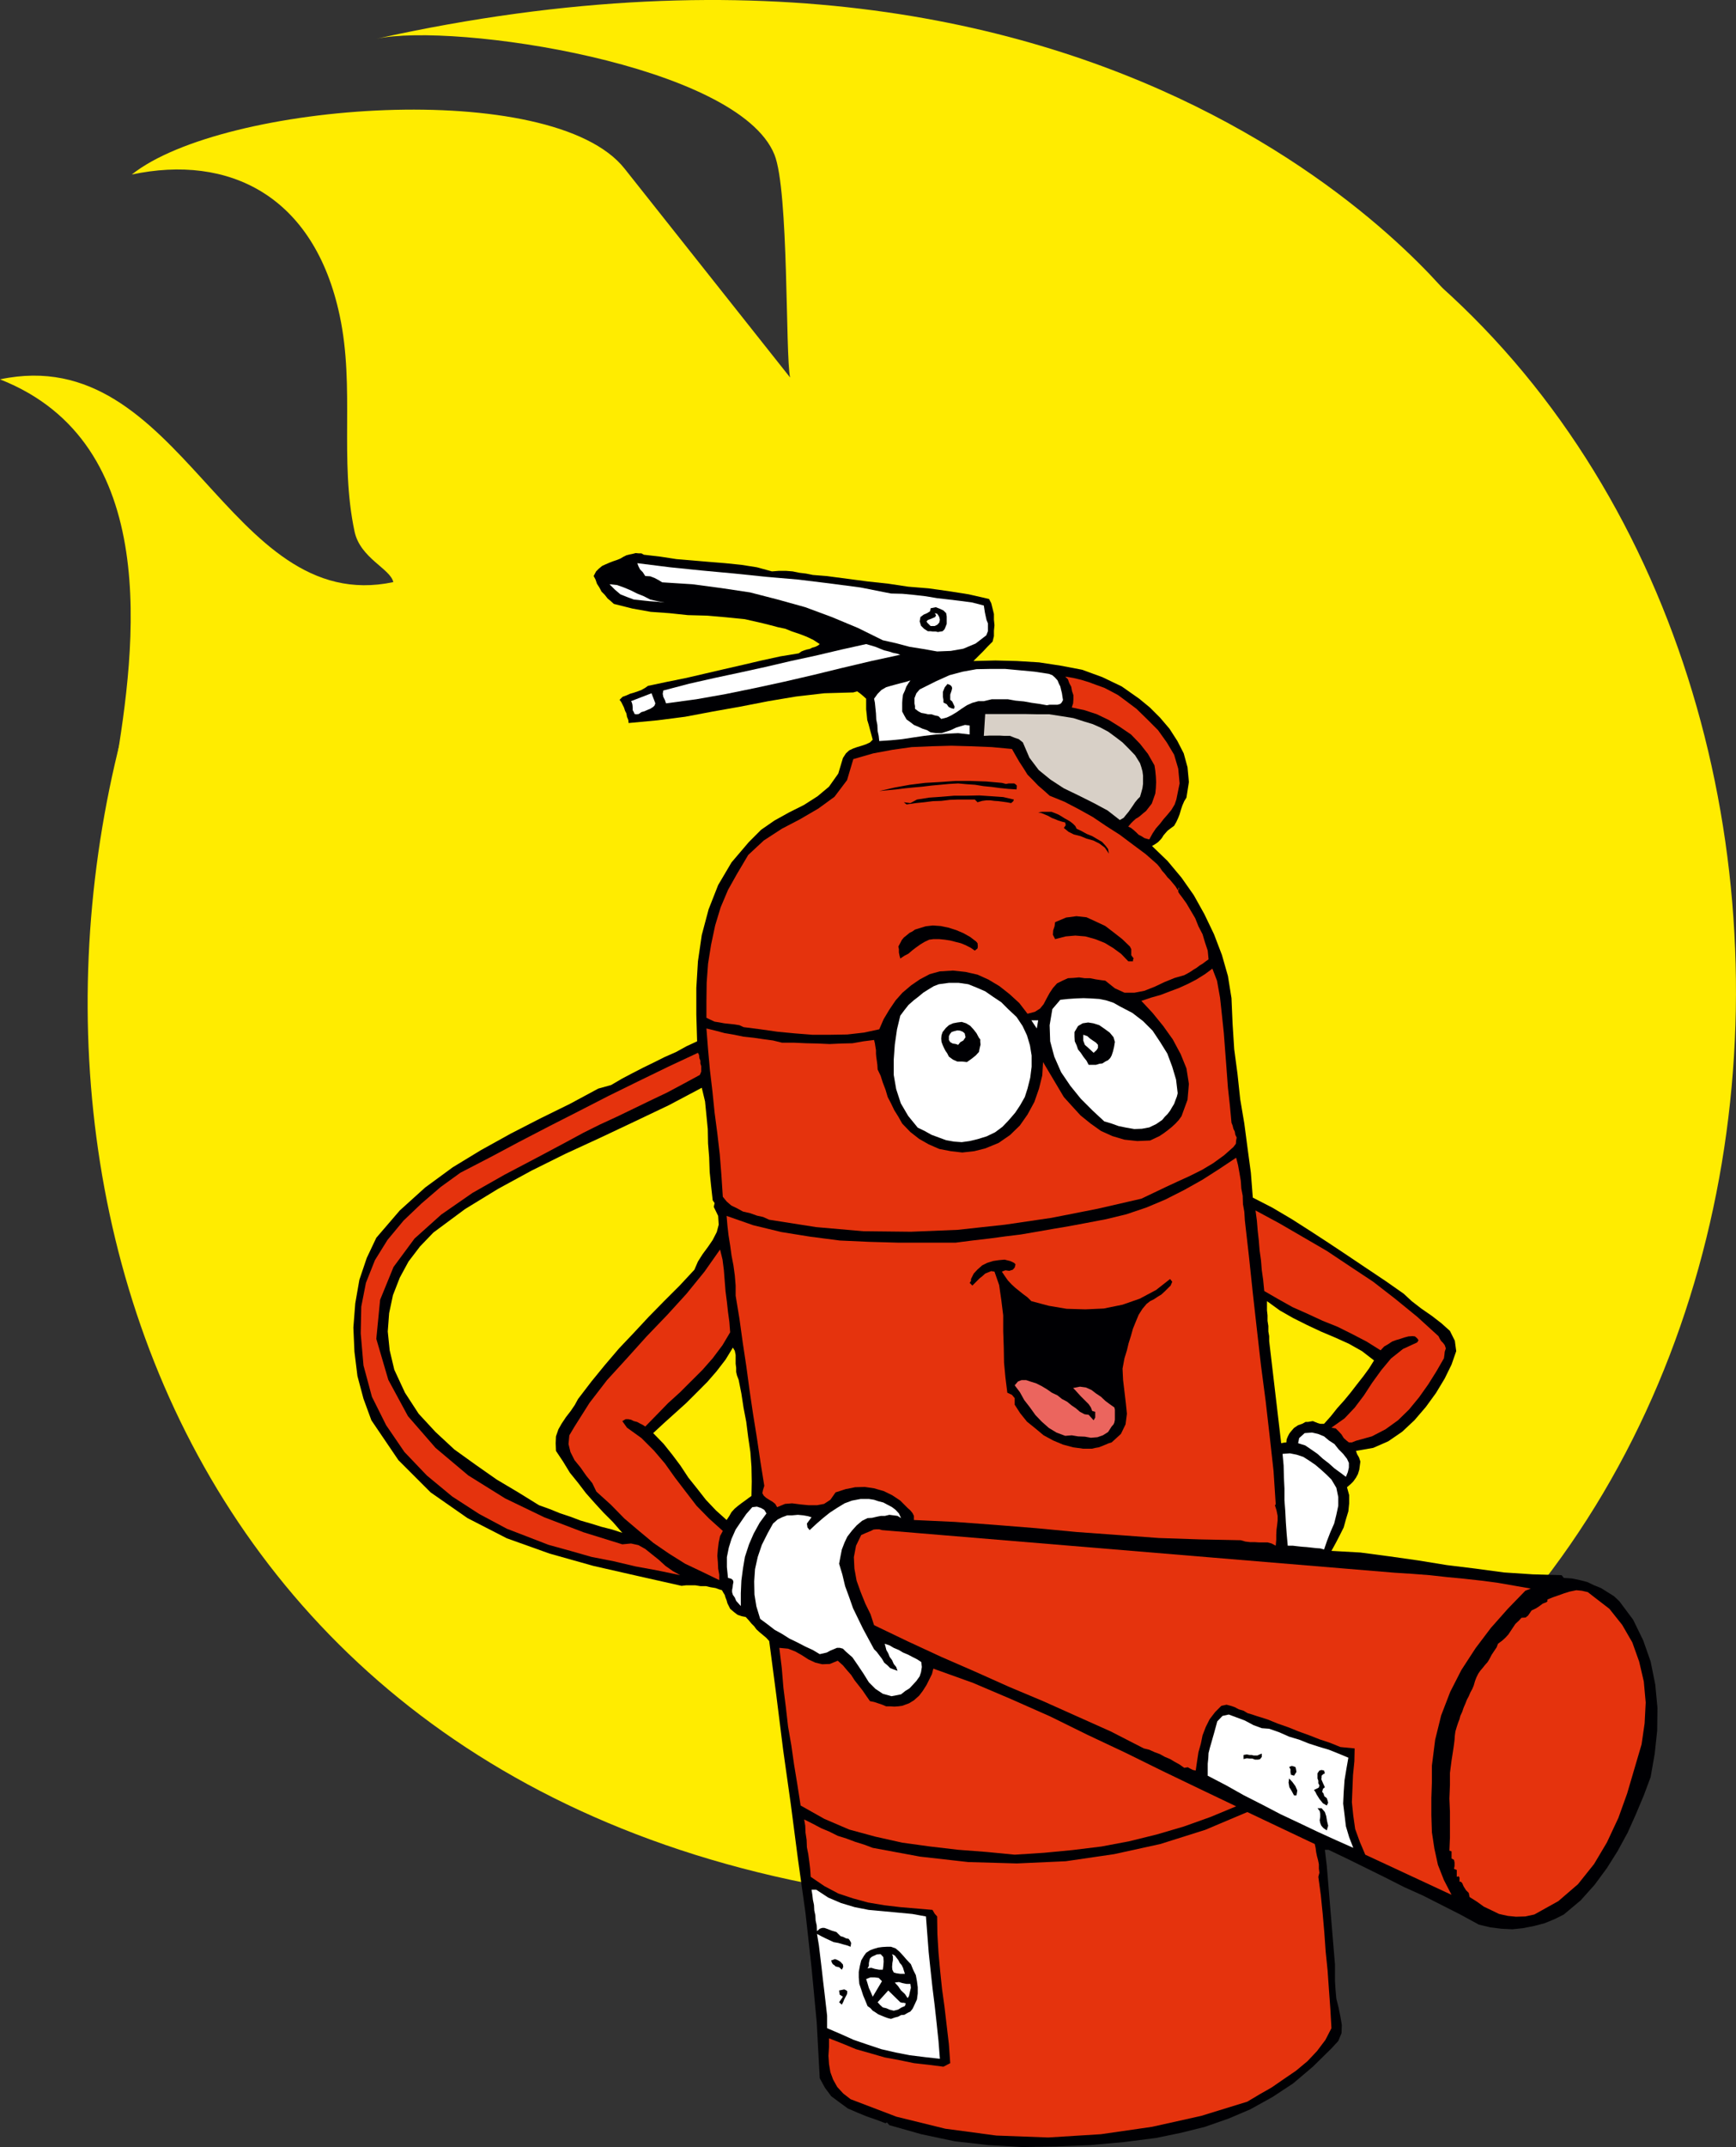 <?xml version="1.0" encoding="UTF-8"?><svg id="Layer_2" xmlns="http://www.w3.org/2000/svg" viewBox="0 0 566.93 700.74"><rect x="0" y="0" width="566.93" height="700.74" fill="#333333" stroke="none"/><defs><style>.cls-1{fill:#d8d0c7;}.cls-1,.cls-2,.cls-3,.cls-4,.cls-5,.cls-6{fill-rule:evenodd;stroke-width:0px;}.cls-2{fill:#eb655e;}.cls-3{fill:#ffec00;}.cls-4{fill:#fff;}.cls-5{fill:#000003;}.cls-6{fill:#e5330d;}</style></defs><g id="Layer_1-2"><path class="cls-3" d="m297.22,619.87C48.15,591.8-13.04,362.49,53.84,197.33c43.66,41.63,165.67,14.83,212.64-16.19,72.79-48.06,65.46-33.86,163.1-117.56,187.89,110.4,186.77,434.83-26.67,532.83-37.47,17.2-64.96,18.88-105.7,23.46"/><path class="cls-3" d="m41.92,321.82L477.08,101.19c2.57,3.81-101.47-144.55-354.14-88.54,25.49-5.4,118.08,8.42,129.97,37.81,4.75,11.73,3.54,65.31,5.11,72.74l-54.05-68.16c-23.61-29.77-131.16-21.78-160.93,1.92,31.54-6.68,59.56,6.68,67.91,46.11,5.01,23.66-.18,46.72,4.83,70.38,1.85,8.76,11.73,12.16,12.66,16.54C74.12,201.49,59.58,111.2,0,123.81c52.93,20.84,44.4,86.86,37.67,126.87-3.81,22.63-.76,47.48,4.25,71.14"/><polygon class="cls-5" points="202.61 182.3 201.54 182.74 200.2 183.19 199.04 183.64 197.61 184.26 196.63 184.71 195.56 185.6 194.67 186.49 193.87 188 194.49 189.16 194.94 190.5 195.74 191.75 196.45 193.09 197.52 194.16 198.42 195.32 199.49 196.21 200.47 197.1 206.53 198.62 212.5 199.69 218.66 200.13 224.63 200.76 230.96 200.93 237.12 201.47 243.27 202.09 249.15 203.43 251.65 204.06 253.97 204.68 256.47 205.21 258.69 206.11 261.1 206.91 263.42 207.8 265.65 208.87 267.7 210.21 267.17 210.65 266.27 211.1 265.29 211.37 264.4 211.81 263.51 211.99 262.62 212.26 261.73 212.62 260.83 213.24 254.86 214.22 248.71 215.56 242.64 216.98 236.4 218.41 230.25 219.84 224.1 221.27 217.94 222.51 211.61 223.85 210.72 224.48 209.47 225.19 208.31 225.63 206.98 226.08 205.73 226.44 204.57 226.97 203.32 227.42 202.34 228.4 202.87 229.11 203.32 230 203.77 230.9 204.12 231.97 204.57 232.86 204.75 233.93 205.19 235 205.28 235.98 214.73 235.09 223.74 233.93 232.75 232.23 241.75 230.63 250.94 228.84 259.94 227.33 269.22 226.26 278.67 225.99 279.92 225.63 280.81 226.26 281.88 227.15 282.86 228.04 282.86 229.74 282.86 231.52 283.04 233.12 283.22 235 283.66 236.42 284.11 238.12 284.55 239.72 285 241.42 284.11 242.31 282.77 242.93 281.43 243.38 279.92 243.83 278.67 244.27 277.33 244.9 276.26 245.88 275.28 247.39 273.76 252.47 270.73 256.75 266.99 259.88 262.53 262.73 257.71 265.14 252.9 267.81 248.53 270.84 244.52 274.86 238.9 281.46 234.53 288.86 231.41 296.79 229.18 305.17 227.93 313.74 227.4 322.47 227.4 331.12 227.66 339.86 224.19 341.47 220.8 343.34 217.14 344.95 213.57 346.73 210.1 348.42 206.62 350.21 203.23 351.99 199.57 354.13 195.38 355.29 186.11 360.28 176.3 365.1 166.76 370 156.95 375.44 147.86 380.97 138.85 387.57 130.56 395.06 122.89 403.98 119.77 410.57 117.36 417.71 116.02 425.38 115.4 433.31 115.75 441.16 116.73 449.1 118.7 456.5 121.28 463.54 130.11 476.56 140.63 487.08 152.67 495.47 165.51 502.06 179.51 507.06 193.78 511.07 208.31 514.37 222.58 517.58 224.1 517.4 225.43 517.4 227.04 517.4 228.73 517.67 230.52 517.67 232.03 518.03 233.64 518.29 234.89 518.74 235.78 519.01 236.22 519.81 236.67 520.52 236.94 521.41 237.29 522.31 237.56 523.29 238.01 524.18 238.45 525.07 239.7 526.14 240.86 527.03 242.2 527.48 243.54 527.75 244.52 528.82 245.41 529.89 246.3 530.78 247.01 531.76 248.08 532.74 249.15 533.63 250.22 534.52 251.2 535.59 253.52 553.25 255.75 571.08 258.25 588.83 260.57 606.66 263.06 624.41 265.03 642.24 266.72 660.07 267.7 678.27 269.4 681.39 271.45 684.15 274.21 686.2 276.89 688.16 280.01 689.5 283.04 690.75 286.16 691.82 289.19 692.98 289.64 692.71 290.44 693.6 300.87 696.55 311.75 698.86 322.81 700.11 333.78 700.74 344.83 700.56 355.98 700.11 366.95 699.13 377.47 697.79 385.67 696.1 393.52 694.14 401.19 691.46 408.32 688.43 415.55 684.42 422.32 679.96 428.74 674.52 434.81 668.55 437.04 666.14 438.11 663.55 438.2 660.88 437.75 658.2 437.13 655.17 436.41 652.32 436.14 649.29 435.97 646.61 435.97 641.17 435.52 635.82 435.07 630.38 434.63 625.12 434.18 619.77 433.74 614.33 433.29 608.98 432.67 603.72 433.83 603.72 439.98 606.66 446.13 609.69 452.28 612.72 458.44 615.85 464.77 618.7 470.74 621.73 476.9 624.85 482.96 628.15 486.7 629.04 490.27 629.49 493.93 629.67 497.32 629.31 500.97 628.6 504.36 627.71 507.66 626.37 510.69 624.85 516.22 620.22 520.77 615.13 524.78 609.69 528.26 604.16 531.56 598.1 534.23 592.13 536.82 585.97 539.05 580 540.39 572.33 541.19 564.84 541.28 557.35 540.56 549.77 539.05 542.28 536.64 535.41 533.34 528.64 528.88 522.66 527.1 520.97 524.96 519.63 522.82 518.29 520.59 517.4 518.36 516.33 515.95 515.71 513.37 515.17 510.69 514.99 509.98 514.1 500.61 513.83 491.16 513.21 481.89 511.96 472.44 510.8 463.16 509.29 453.71 507.95 444.26 506.7 434.81 506.17 436.23 503.58 437.48 501.17 438.82 498.5 439.53 495.91 440.34 493.24 440.6 490.65 440.6 487.98 439.89 485.39 441.05 484.41 441.94 483.52 442.83 482.27 443.46 481.11 443.9 479.68 444.08 478.34 444.26 477.01 443.81 475.67 443.19 474.6 442.83 473.53 448.45 472.55 453.35 470.41 457.9 467.29 461.91 463.54 465.66 459.17 468.96 454.63 471.81 449.9 474.04 445.35 475.56 440.98 475.11 437.59 473.51 434.38 470.74 431.89 467.62 429.48 464.14 427.07 461.02 424.66 458.44 422.26 452.46 418.07 446.31 413.96 440.34 409.95 434.18 405.85 428.03 401.84 421.88 397.91 415.55 394.17 409.13 390.87 408.5 382.75 407.43 374.82 406.36 366.7 405.02 358.77 404.13 350.47 403.06 342.45 402.53 334.16 402.17 325.77 401.01 318.55 399.05 311.68 396.46 304.91 393.34 298.4 389.86 292.16 385.85 286.45 381.3 281.01 376.22 276.11 377.29 275.48 378.18 274.86 378.9 274.14 379.43 273.52 379.97 272.63 380.59 271.91 381.3 271.11 382.11 270.49 383.44 269.51 384.16 268.26 384.78 266.92 385.23 265.76 385.67 264.25 386.12 262.91 386.74 261.48 387.46 260.32 388.26 255.24 387.81 250.42 386.57 245.88 384.51 241.86 381.93 237.85 378.81 234.19 375.51 230.9 372.03 228.04 366.32 224.03 359.99 221 353.39 218.59 346.35 217.25 339.31 216.18 332.08 215.74 325.04 215.56 317.9 215.74 319.51 214.13 321.03 212.62 322.63 210.92 324.15 209.41 324.59 207.62 324.59 205.84 324.77 204.06 324.59 202.27 324.59 200.4 324.15 198.62 323.7 196.83 322.99 195.49 316.39 193.98 309.61 192.91 303.19 192.02 296.59 191.48 290.08 190.5 283.48 189.79 276.71 188.9 269.84 188 267.7 187.83 265.47 187.65 263.24 187.2 261.01 186.93 258.87 186.49 256.64 186.31 254.41 186.31 252.1 186.49 247.19 185.15 242.11 184.35 236.85 183.81 231.41 183.37 226.15 182.92 220.89 182.48 215.62 181.67 210.27 181.05 209.47 180.6 208.58 180.6 207.6 180.51 206.53 180.78 205.64 180.96 204.57 181.23 203.68 181.67 202.61 182.3"/><polygon class="cls-4" points="208.13 183.81 208.49 184.79 209.03 185.86 209.92 186.76 210.72 188 212.33 188.09 213.75 188.63 215.09 189.34 216.25 190.06 226.06 190.68 235.51 191.93 244.96 193.35 253.97 195.67 262.97 198.17 271.62 201.38 280.18 204.95 288.3 208.96 292.67 209.94 297.04 211.1 301.5 211.81 306.04 212.62 310.5 212.44 314.6 211.72 318.62 210.03 322.1 207.35 322.63 206.02 322.63 204.68 322.63 203.43 322.18 202.36 321.92 201.2 321.65 199.95 321.47 198.79 321.29 197.63 317.55 196.65 313.62 196.12 309.88 195.67 306.04 195.23 302.3 194.6 298.46 194.16 294.72 193.8 290.97 193.71 281.08 191.75 270.91 190.41 260.66 189.16 250.31 188.27 239.97 187.2 229.36 186.22 218.84 185.15 208.13 183.81"/><polygon class="cls-4" points="199.04 190.68 200.82 192.46 202.61 193.98 204.84 194.87 206.98 195.67 209.47 195.94 212.06 196.21 214.64 196.39 217.05 196.65 214.73 196.21 212.33 195.67 210.27 194.6 208.05 193.71 205.91 192.64 203.77 191.75 201.54 190.95 199.04 190.68"/><polygon class="cls-5" points="300.6 201.38 300.34 202.81 300.78 204.23 301.76 205.21 303.01 206.02 303.9 206.02 304.62 206.11 305.6 206.11 306.31 206.28 307.2 206.11 307.83 206.02 308.45 205.39 308.72 204.77 309.17 203.61 309.17 202.36 309.17 201.2 308.99 200.13 308.1 199.24 306.76 198.62 305.6 198.17 303.9 198.53 303.73 199.51 302.74 200.13 301.67 200.58 300.6 201.38"/><polygon class="cls-4" points="303.9 204.32 305.24 204.32 306.13 203.88 306.76 203.16 306.94 202.27 306.76 201.47 306.49 200.93 306.04 200.31 305.24 200.13 305.69 200.76 305.42 201.38 304.8 201.65 303.73 202.09 303.01 202.36 302.57 202.81 302.83 203.25 303.9 204.32"/><polygon class="cls-4" points="216.61 225.37 216.43 226.44 216.61 227.42 217.14 228.49 217.5 229.56 227.4 228.22 236.94 226.53 246.57 224.56 256.02 222.51 265.65 220.28 275.1 217.97 284.55 215.74 294.01 213.69 292.94 213.33 291.6 213.06 290.26 212.62 288.75 212.26 287.41 211.72 285.89 211.1 284.38 210.65 282.86 210.21 274.83 211.99 266.54 213.95 258.25 215.74 249.87 217.7 241.75 219.48 233.37 221.27 225.08 223.14 216.61 225.37"/><polygon class="cls-4" points="300.34 225.01 299.27 226.26 298.64 227.86 298.64 228.67 298.64 229.56 298.82 230.45 298.82 231.34 299.89 232.14 300.87 232.68 301.94 232.86 303.01 233.12 304.17 233.12 305.24 233.48 306.49 233.75 307.38 234.64 309.17 234.19 310.68 233.48 312.46 232.41 313.98 231.34 315.76 230.18 317.55 229.38 319.51 228.84 321.29 228.84 323.88 228.22 326.38 228.22 329.14 228.22 331.64 228.67 334.4 228.93 336.9 229.38 339.48 229.74 341.89 230.18 342.78 230 343.5 230 344.39 230 345.37 230 346.26 229.74 346.71 229.29 347.15 228.49 346.97 227.42 346.8 226.26 346.53 225.19 346.26 224.03 345.81 223.14 345.37 222.07 344.57 221.18 343.67 220.37 342.52 219.93 337.79 219.21 333.06 218.77 328.25 218.32 323.43 218.32 318.88 218.41 314.43 219.21 310.06 220.37 305.69 222.34 300.34 225.01"/><polygon class="cls-6" points="347.87 220.82 348.76 221.71 349.2 222.96 349.83 224.12 350.09 225.55 350.54 226.88 350.54 228.22 350.45 229.56 350.01 230.9 354.2 231.79 358.21 233.12 362.13 235 365.7 237.23 369.36 239.72 372.3 242.76 374.88 246.05 377.02 249.8 377.29 251.58 377.47 253.46 377.56 255.24 377.47 257.2 377.29 258.98 376.67 260.77 376.13 262.28 374.88 263.89 374.26 264.69 373.37 265.4 372.65 266.03 371.76 266.74 370.96 267.19 370.07 267.99 369.36 268.7 368.46 269.77 369.36 270.22 370.25 270.93 371.14 271.74 371.85 272.45 372.74 272.89 373.72 273.52 374.62 273.79 375.33 273.96 376.4 272 377.47 270.4 378.81 268.88 379.97 267.37 381.3 265.85 382.55 264.33 383.62 262.55 384.16 260.95 385.23 255.69 384.78 250.87 383.44 246.32 381.04 242.31 378.18 238.3 374.71 234.82 371.14 231.34 367.22 228.4 365.16 226.88 362.85 225.63 360.62 224.48 358.12 223.58 355.71 222.69 353.13 221.89 350.54 221.27 347.87 220.82"/><polygon class="cls-4" points="285.45 228.04 285.71 229.29 285.89 231.07 286.07 232.86 286.16 234.82 286.52 236.6 286.61 238.56 286.96 240.17 287.14 241.86 290.97 241.6 294.63 241.24 298.2 240.7 301.76 240.17 305.6 239.72 309.17 239.46 312.91 239.28 316.66 239.72 316.66 236.78 315.14 236.6 313.62 237.05 312.2 237.49 310.5 238.3 309.17 238.74 307.47 239.28 305.69 239.28 303.9 239.01 302.74 238.3 301.32 237.85 299.98 237.23 298.46 236.6 297.31 235.71 296.06 234.82 295.34 233.57 294.63 232.23 294.63 230.72 294.63 229.38 294.72 228.04 294.9 226.7 295.52 225.37 295.97 224.12 296.68 222.96 297.31 222.07 295.97 222.51 294.18 222.96 292.49 223.41 290.89 223.85 289.37 224.3 287.85 225.19 286.61 226.44 285.45 228.04"/><polygon class="cls-5" points="308.1 229.29 309.17 229.83 309.79 230.72 310.68 231.16 311.57 231.34 311.75 230.63 311.39 229.83 310.95 228.93 310.32 228.4 310.32 226.7 310.77 225.37 310.95 224.56 310.77 224.03 310.32 223.58 309.43 223.23 308.54 224.3 307.92 225.81 307.92 226.53 307.92 227.42 308.1 228.4 308.1 229.29"/><polygon class="cls-4" points="206.08 228.84 206.35 229.29 206.53 230 206.62 230.9 206.62 231.79 206.98 232.41 207.24 233.04 207.87 233.12 208.58 233.04 209.47 232.41 210.45 232.14 211.43 231.7 212.33 231.34 213.31 230.72 213.75 230.27 214.02 229.56 213.75 228.84 212.77 226.26 206.08 228.84"/><polygon class="cls-1" points="321.29 240.17 323.08 240.08 324.77 240.08 326.55 240.08 328.07 240.17 329.85 240.17 331.37 240.79 332.71 241.24 334.04 242.31 336.18 247.3 339.22 251.32 343.05 254.44 347.42 257.29 352.23 259.61 357.05 262.02 361.69 264.51 365.7 267.63 366.95 266.92 367.66 266.03 368.55 264.96 369.18 264.07 369.98 262.91 370.69 261.84 371.58 260.77 372.3 260.05 372.74 258.54 373.1 257.2 373.28 255.86 373.28 254.44 373.28 253.1 373.1 251.76 372.74 250.42 372.3 249.09 370.69 246.5 368.73 244.45 366.59 242.31 364.27 240.53 361.95 238.83 359.46 237.49 356.87 236.34 354.2 235.53 350.54 234.37 346.71 233.75 342.6 233.12 338.59 233.12 334.49 233.04 330.21 233.04 326.11 233.04 321.74 233.04 321.29 240.17"/><polygon class="cls-6" points="278.67 247.75 276.62 254.62 272.52 260.05 267.25 263.89 261.28 267.37 255.31 270.49 249.42 274.32 244.34 279.05 240.59 285.38 237.74 290.46 235.33 296.17 233.55 302.05 232.21 308.38 231.23 314.54 230.78 320.69 230.7 326.49 230.7 332.19 232.03 332.82 233.37 333.44 235.06 333.71 236.49 333.98 238.19 334.16 239.79 334.33 241.48 334.6 242.82 335.23 248.35 335.94 253.97 336.74 259.68 337.28 265.29 337.72 271.18 337.72 276.71 337.63 282.15 337.01 287.14 335.94 288.57 332.64 290.44 329.52 292.49 326.49 294.72 323.99 297.57 321.58 300.43 319.62 303.64 317.93 306.94 317.03 311.22 316.77 315.32 317.21 319.24 318.1 322.81 319.71 326.38 321.85 329.67 324.44 332.88 327.38 335.56 330.86 337.97 330.23 339.66 329.16 340.82 327.74 341.71 326.04 342.78 324.08 343.85 322.47 345.19 320.96 346.97 320.07 348.76 319.26 350.54 319.17 352.41 319 354.2 319.26 355.98 319.26 357.76 319.62 359.55 319.89 360.97 320.07 364.09 322.56 367.22 323.99 370.51 323.99 373.72 323.37 377.11 322.03 380.32 320.51 383.62 319.17 386.74 318.28 387.9 317.66 388.97 317.03 389.86 316.41 390.76 315.88 391.83 315.07 392.72 314.54 393.79 313.74 394.68 313.11 394.41 310.26 393.52 307.58 392.72 304.91 391.38 302.32 390.31 299.65 388.88 297.24 387.46 294.83 385.85 292.6 386.3 291.98 385.85 292.6 385.23 291.8 384.78 291.09 384.78 290.19 385.05 289.57 385.05 289.3 385.05 289.57 385.05 290.19 384.6 290.46 383.89 289.3 383 288.23 382.11 287.16 381.22 286.27 380.41 285.2 379.52 284.22 378.81 283.15 377.92 282.08 374.17 278.78 369.98 275.66 365.7 272.45 361.24 269.6 356.87 266.65 352.23 264.07 347.6 261.66 342.78 259.7 341 258.09 339.04 256.4 337.34 254.62 335.56 252.83 334.22 250.69 332.88 248.64 331.64 246.5 330.48 244.45 323.88 243.83 317.1 243.56 310.68 243.38 304.08 243.56 297.75 243.83 291.42 244.72 285.18 245.88 278.67 247.75"/><polygon class="cls-5" points="287.14 258.18 289.9 257.91 292.67 257.65 295.52 257.29 298.2 257.02 301.23 256.75 304.08 256.4 307.02 256.13 309.88 255.86 312.91 255.69 315.76 255.95 318.44 256.13 321.2 256.58 323.88 256.84 326.55 257.2 329.23 257.47 331.99 257.65 332.08 256.4 331.64 255.95 331.19 255.69 330.3 255.69 329.41 255.69 328.52 255.86 327.89 255.69 327.18 255.51 322.1 255.06 316.92 254.88 312.02 254.88 306.94 255.24 302.12 255.51 297.13 256.13 292.22 257.02 287.14 258.18"/><polygon class="cls-5" points="297.31 262.11 295.17 261.84 296.06 262.55 299.09 262.11 301.76 261.84 304.62 261.48 307.38 261.39 310.24 261.04 312.91 260.95 315.59 260.95 318.35 260.95 319.24 261.84 320.76 261.39 322.1 261.21 323.43 261.21 324.77 261.39 326.11 261.48 327.45 261.66 328.78 261.84 330.21 262.11 330.92 261.48 331.1 260.95 327.62 260.14 323.88 259.88 319.78 259.61 315.59 259.7 311.57 259.7 307.38 260.05 303.46 260.32 299.45 260.95 297.31 262.11"/><polygon class="cls-5" points="339.04 265.14 340.2 265.4 341.27 265.85 342.34 266.3 343.41 266.92 344.57 267.37 345.64 267.81 346.8 268.17 347.87 268.44 348.04 269.33 347.42 270.22 348.94 271.47 350.72 272.36 352.86 272.89 354.82 273.7 357.05 274.32 359.01 275.3 360.8 276.64 362.13 278.6 361.87 277.09 360.97 275.93 359.9 274.77 358.21 273.79 356.69 272.89 354.91 272.18 353.3 271.29 351.61 270.49 351.16 269.6 350.45 268.88 349.56 268.17 348.67 267.63 347.69 267.1 346.71 266.47 345.64 265.85 344.57 265.4 343.41 264.96 341.71 264.96 340.37 264.96 339.04 265.14"/><polygon class="cls-5" points="344.57 300.98 344.39 302.32 343.94 303.66 343.85 305.09 344.57 306.51 348.04 305.62 351.16 305.35 354.46 305.62 357.67 306.51 360.8 307.76 363.47 309.37 366.15 311.33 368.46 313.74 369.98 313.74 370.07 313.02 370.25 312.84 369.44 311.77 369.44 310.88 369.44 309.81 369 308.92 366.5 306.51 363.65 304.28 360.97 302.23 357.76 300.72 354.82 299.38 351.52 299.02 348.13 299.47 344.57 300.98"/><polygon class="cls-5" points="293.38 308.92 293.56 309.81 293.56 310.88 293.74 311.77 294.01 312.84 295.34 311.95 296.68 311.24 297.93 310.17 299.09 309.28 300.6 308.21 301.94 307.4 303.46 306.69 304.8 306.51 306.76 306.51 308.54 306.69 310.32 306.96 312.02 307.4 313.8 307.85 315.32 308.47 316.92 309.28 318.35 310.26 319.24 309.54 319.33 308.83 319.24 307.85 318.8 307.31 316.83 305.8 314.6 304.55 312.29 303.57 309.79 302.77 307.2 302.23 304.62 302.05 302.3 302.32 299.71 303.12 298.82 303.39 297.93 304.02 297.04 304.46 295.97 305.35 295.17 305.98 294.45 306.87 294.01 307.76 293.38 308.92"/><polygon class="cls-6" points="372.74 326.66 376.4 330.59 379.88 334.87 383 339.24 385.58 344.05 387.46 348.69 388.26 353.77 387.81 358.94 385.85 364.3 384.96 365.54 383.89 366.7 382.73 367.77 381.3 368.93 379.97 369.91 378.63 370.8 377.11 371.52 375.6 372.23 371.41 372.41 367.22 371.96 363.29 370.8 359.55 369.11 356.16 366.7 352.86 364.03 350.09 361 347.42 358.05 340.64 346.64 340.37 351.01 339.31 355.29 337.79 359.66 335.56 363.76 333.06 367.33 329.85 370.45 326.11 373.03 321.74 374.82 318.17 375.71 314.25 376.15 310.5 375.71 306.76 375 303.28 373.48 300.16 371.7 297.31 369.47 294.63 366.7 293.38 364.47 292.04 362.33 290.97 360.1 289.9 358.05 289.19 355.65 288.3 353.33 287.59 351.1 286.61 349.05 286.52 347.53 286.34 346.19 286.16 344.95 286.07 343.87 286.07 342.72 285.89 341.65 285.71 340.49 285.45 339.42 281.97 339.86 278.4 340.49 274.66 340.58 270.91 340.75 267.17 340.58 263.24 340.49 259.32 340.31 255.4 340.31 252.45 339.59 249.24 339.15 246.12 338.7 242.82 338.35 239.79 337.72 236.67 337.19 233.64 336.38 230.7 335.67 231.23 342.45 231.85 349.31 232.66 356.18 233.37 363.14 234.26 369.91 235.06 376.78 235.6 383.65 236.05 390.6 237.29 392.12 238.81 393.45 240.68 394.35 242.64 395.42 244.96 395.95 247.19 396.75 249.24 397.2 251.2 398.09 266.54 400.5 281.88 401.84 297.48 402.01 312.73 401.39 328.25 399.7 343.41 397.47 358.39 394.52 372.74 391.22 376.85 389.26 380.77 387.39 384.6 385.61 388.53 383.82 392.63 381.77 396.2 379.63 399.76 377.05 402.79 374.37 403.6 373.3 403.69 372.23 403.86 371.25 403.42 370.36 403.24 369.29 402.79 368.4 402.53 367.33 402.17 366.44 401.64 360.73 401.01 355.02 400.57 349.05 400.12 343.16 399.67 337.19 399.05 331.3 398.43 325.59 397.44 320.07 395.93 316.14 393.52 317.93 390.67 319.71 387.9 321.14 384.96 322.47 382.11 323.54 379.08 324.7 375.95 325.59 372.74 326.66"/><polygon class="cls-4" points="294.01 331.48 292.94 335.94 292.22 340.93 291.87 345.84 291.87 350.83 292.67 355.47 294.18 360.1 296.59 364.21 299.71 368.04 301.94 369.11 304.17 370.36 306.58 371.25 308.99 372.14 311.57 372.59 314.07 372.77 316.66 372.41 319.24 371.79 322.18 370.89 324.95 369.56 327.36 367.77 329.41 365.63 331.55 363.14 333.15 360.73 334.67 358.05 335.56 355.29 336.45 351.72 336.9 348.16 336.9 344.5 336.36 341.2 335.38 337.9 333.95 334.87 331.99 331.93 329.23 329.34 327 327.11 324.32 325.33 321.74 323.54 318.88 322.3 316.21 321.23 313.09 320.78 309.88 320.78 306.58 321.23 304.97 321.85 303.19 322.92 301.5 323.99 299.89 325.33 298.38 326.49 296.68 328 295.34 329.7 294.01 331.48"/><polygon class="cls-4" points="343.67 329.34 342.78 334.6 342.96 339.86 344.3 344.86 346.53 349.94 349.56 354.4 352.95 358.59 356.87 362.51 360.62 365.99 363.02 366.7 365.25 367.51 367.84 368.04 370.43 368.49 372.92 368.4 375.33 367.95 377.56 366.88 379.52 365.54 380.41 364.47 381.3 363.58 382.11 362.51 382.73 361.44 383.44 360.28 383.89 359.03 384.34 357.87 384.6 356.8 384.07 352.35 382.82 348.16 381.22 343.87 378.9 340.13 376.4 336.38 373.28 333.26 369.8 330.59 365.7 328.45 363.65 327.29 361.24 326.49 359.01 326.04 356.25 325.86 353.84 325.77 351.34 325.86 348.76 326.04 346.26 326.31 343.67 329.34"/><polygon class="cls-4" points="338.59 335.67 339.04 333 336.81 333 338.59 335.67"/><polygon class="cls-5" points="307.83 336.83 307.47 337.9 307.38 338.97 307.47 340.04 307.83 341.02 308.27 342 308.72 342.89 309.34 343.79 309.88 344.86 311.22 345.84 312.64 346.46 314.25 346.46 315.76 346.64 317.28 345.57 318.62 344.5 319.69 343.34 319.96 342 320.22 340.93 320.13 340.04 320.13 339.24 319.69 338.7 318.88 337.19 317.9 335.94 316.83 334.78 315.5 333.98 314.07 333.53 312.64 333.71 311.22 333.98 309.88 334.6 308.9 335.49 307.83 336.83"/><polygon class="cls-5" points="350.9 336.83 350.9 338.35 350.99 339.86 351.61 341.2 352.06 342.54 352.95 343.61 353.84 344.95 354.82 346.19 355.53 347.53 356.69 347.53 357.94 347.53 359.1 347.17 359.99 347.09 360.97 346.46 361.87 346.02 362.58 345.3 363.02 344.5 363.47 343.16 363.83 341.65 364.09 340.04 363.65 338.52 362.4 337.01 360.8 335.85 359.01 334.6 357.05 333.98 355.36 333.71 353.57 333.98 352.06 334.87 350.9 336.83"/><polygon class="cls-4" points="309.88 339.42 310.32 340.13 311.13 340.58 312.2 340.75 312.91 341.02 313.62 340.13 314.6 339.59 315.32 338.52 315.05 337.28 314.43 336.74 313.53 336.38 312.64 336.3 311.57 336.56 310.77 336.83 310.24 337.45 309.88 338.17 309.88 339.42"/><polygon class="cls-4" points="357.14 343.61 358.12 342.72 358.57 342 358.57 341.02 357.94 340.31 356.87 339.59 355.98 338.97 355.09 338.17 353.75 337.72 353.75 338.7 353.75 339.59 354.02 340.31 354.29 341.02 355.71 342.27 357.14 343.61"/><polygon class="cls-6" points="150.35 382.75 143.93 387.39 137.6 392.83 131.8 398.36 126.54 404.69 122.44 411.29 119.5 418.69 117.98 426.45 117.8 435.19 118.7 445.62 121.46 455.87 126.1 465.15 132.07 473.89 139.38 481.55 147.68 488.42 156.5 494.13 165.51 498.94 172.47 501.62 179.15 504.2 186.29 506.17 193.15 508.13 200.38 509.55 207.6 511.25 214.91 512.59 222.13 514.1 219.73 512.76 217.32 511.07 215.18 509.11 212.95 507.33 210.72 505.54 208.49 504.29 206.08 503.76 203.23 504.03 190.57 500.1 177.73 495.2 164.98 489.05 152.94 481.55 142.24 472.55 133.23 462.2 126.81 450.34 122.89 436.97 124.14 424.22 128.51 413.52 135.37 404.24 144.11 396.4 154.28 389.35 164.8 383.38 175.32 377.85 184.86 372.77 190.48 369.73 195.83 367.06 201.45 364.47 206.8 361.89 212.33 359.21 217.94 356.54 223.29 353.68 228.55 350.83 229 349.76 229 348.87 229 347.98 228.73 347.09 228.73 346.19 228.38 345.3 228.29 344.32 227.93 343.61 218.21 348.16 208.49 352.88 198.68 357.7 188.96 362.69 179.33 367.59 169.7 372.59 160.16 377.67 150.35 382.75"/><polygon class="cls-3" points="141.52 402.28 137.15 406.83 133.41 411.73 130.56 416.99 128.33 422.7 127.08 428.59 126.63 434.56 127.26 440.71 128.77 447.05 132.25 454.54 136.71 461.4 142.24 467.38 148.39 473.08 155.35 478.08 162.21 482.89 169.26 487.08 176.03 491.27 179.51 492.52 182.81 493.86 186.29 495.02 189.59 496.27 192.98 497.25 196.45 498.32 199.93 499.21 203.23 500.28 200.2 496.8 197.08 493.68 194.22 490.56 191.37 487.35 188.78 483.96 186.11 480.66 183.88 477.01 181.56 473.53 181.47 471.03 181.56 468.8 182.36 466.49 183.43 464.61 184.86 462.47 186.38 460.51 187.71 458.55 188.78 456.59 193.15 450.88 197.52 445.53 202.16 440.09 206.98 435.01 211.88 429.75 216.87 424.66 221.96 419.58 226.77 414.41 227.93 411.73 229.45 409.33 231.23 406.92 232.75 404.69 234.08 402.1 234.71 399.7 234.53 396.84 233.1 393.9 233.37 392.65 232.75 391.76 232.21 386.94 231.76 382.49 231.59 377.67 231.23 373.21 231.14 368.49 230.7 364.03 230.25 359.48 229.18 355.02 218.39 360.73 207.15 366.08 196.01 371.34 184.59 376.6 173.63 382.04 162.66 388.01 151.87 394.61 141.52 402.28"/><polygon class="cls-6" points="354.2 399.25 348.94 400.23 343.67 401.12 338.59 402.01 333.33 402.91 328.25 403.53 322.99 404.24 317.55 404.87 312.02 405.58 303.01 405.58 293.56 405.58 283.93 405.31 274.21 404.87 264.58 403.62 255.13 402.1 245.94 399.87 237.29 396.84 237.56 400.05 237.92 403.17 238.45 406.47 238.9 409.77 239.52 412.98 239.97 416.28 240.24 419.58 240.24 422.88 241.48 430.37 242.55 438.13 243.71 445.8 244.78 453.73 245.94 461.58 247.19 469.34 248.35 477.19 249.6 484.94 249.15 486.37 248.97 487.35 249.42 488.15 250.22 488.87 251.2 489.49 252.27 490.12 253.17 490.83 253.79 491.9 256.38 490.83 258.69 490.65 261.46 491.01 264.13 491.27 266.81 491.27 269.13 490.83 271.18 489.49 272.87 487.08 276.17 486.01 279.29 485.39 282.41 485.3 285.45 485.75 288.57 486.64 291.33 487.98 294.01 489.76 296.41 492.17 297.31 492.97 298.02 493.86 298.46 494.75 298.46 496.09 311.84 496.71 325.04 497.69 338.41 498.76 351.61 500.01 365.16 500.99 378.45 501.97 391.83 502.42 405.2 502.69 406.72 503.13 408.23 503.31 409.75 503.31 411.09 503.4 412.51 503.4 413.94 503.4 415.28 503.76 416.62 504.47 416.79 502.51 416.79 500.9 416.88 499.21 417.06 497.87 417.24 496.27 417.24 494.75 416.88 492.97 416.35 491.27 416.62 491.01 415.9 480.04 414.65 468.8 413.32 457.21 411.8 445.62 410.46 433.85 409.13 421.99 407.88 410.13 406.54 398.36 406.36 395.5 405.92 393.01 405.83 390.24 405.38 387.93 405.2 385.34 404.76 382.75 404.31 380.26 403.69 377.85 398.34 381.42 392.63 385.07 386.74 388.37 380.59 391.49 374.44 394.08 367.84 396.31 361.24 397.91 354.2 399.25"/><polygon class="cls-6" points="410.02 395.06 410.46 398.36 410.73 401.66 411.09 404.87 411.36 408.17 411.8 411.29 412.07 414.59 412.51 417.71 412.87 421.36 417.51 424.04 422.14 426.63 427.14 428.85 431.95 431.08 436.86 433.05 441.67 435.45 446.31 437.86 450.86 440.71 452.02 439.47 453.27 438.75 454.6 437.86 455.76 437.42 457.28 436.97 458.62 436.52 459.95 436.17 461.29 436.08 462.09 436.17 462.81 436.79 463.25 437.42 462.81 438.13 458.17 440.27 454.25 443.39 451.13 447.13 448.09 451.33 445.42 455.43 442.39 459.44 439.09 462.92 434.81 465.95 436.23 466.22 437.13 467.11 438.11 468.18 438.82 469.34 439.71 470.14 440.51 470.77 441.49 470.77 442.83 470.23 448 468.8 452.46 466.49 456.56 463.54 460.13 460.06 463.43 456.05 466.46 451.77 469.14 447.49 471.55 443.3 471.72 442.05 471.81 441.16 472.17 440.09 471.81 439.02 471.28 438.31 470.65 437.68 470.21 436.97 469.76 436.08 462.81 429.75 455.58 423.86 448.45 418.33 440.78 413.25 433.29 408.26 425.62 403.8 417.78 399.25 410.02 395.06"/><polygon class="cls-6" points="187.63 465.59 185.93 468.45 185.66 471.3 186.29 473.89 187.63 476.56 189.59 478.97 191.46 481.64 193.42 484.05 194.76 486.82 199.49 491.1 203.94 495.64 208.58 499.57 213.4 503.58 218.48 507.06 223.74 510.36 229.36 513.03 234.89 515.71 234.89 513.92 234.53 511.96 234.44 509.91 234.26 507.77 234.44 505.54 234.71 503.4 235.15 501.35 236.05 499.66 231.59 495.64 227.48 491.45 223.92 486.82 220.44 482.27 217.14 477.63 213.57 473.44 209.47 469.34 204.75 465.95 203.23 463.81 204.3 463.19 205.19 463.19 206.08 463.36 206.98 463.81 208.05 464.08 209.03 464.61 209.92 465.06 210.72 465.59 214.47 461.76 218.21 457.92 222.13 454.36 225.7 450.79 229.45 447.05 232.75 443.3 235.96 439.02 238.45 434.83 238.19 431.44 237.74 428.14 237.38 424.84 236.94 421.45 236.67 418.07 236.4 414.59 235.96 411.11 235.15 407.81 230.07 415.03 224.19 422.26 217.94 429.12 211.17 436.17 204.75 443.3 198.24 450.43 192.53 457.84 187.63 465.59"/><polygon class="cls-5" points="317.1 417.44 317.1 418.07 316.66 418.69 317.55 419.58 318.35 418.78 319.06 418.07 319.96 417.17 320.76 416.55 321.74 415.66 322.63 415.3 323.7 414.86 324.77 415.03 326.29 419.4 327 424.31 327.62 429.3 327.62 434.56 327.8 439.64 327.89 444.73 328.34 449.54 328.96 454.54 330.48 455.25 331.37 456.32 331.37 458.46 333.15 461.22 335.38 463.99 338.15 466.22 340.82 468.45 343.94 470.14 347.15 471.48 350.45 472.37 353.75 472.82 355.27 472.82 356.6 472.82 357.76 472.55 358.83 472.37 359.99 471.92 361.06 471.48 362.13 471.03 363.02 470.77 366.06 468 367.57 464.88 368.02 461.4 367.66 457.92 367.22 454.18 366.77 450.43 366.59 446.69 367.22 443.3 368.02 440.71 368.55 438.49 369.36 435.9 369.98 433.67 370.96 431.26 371.85 429.12 373.1 427.16 374.44 425.56 375.6 424.66 376.85 424.04 378.18 423.15 379.25 422.52 380.41 421.45 381.3 420.56 382.29 419.58 382.82 418.33 382.11 417.44 377.56 421.01 372.21 423.86 366.59 425.82 360.44 427.07 354.46 427.34 348.31 427.16 342.52 426.18 336.81 424.66 335.56 423.42 334.22 422.43 332.88 421.36 331.55 420.29 330.3 419.14 329.14 417.89 328.07 416.37 327.18 415.03 328.34 414.59 329.59 414.77 330.74 414.41 331.37 413.7 331.64 412.63 331.19 412.18 330.66 411.91 329.85 411.56 328.07 411.11 326.11 411.29 324.32 411.56 322.36 412.18 320.76 412.98 319.24 414.32 317.99 415.66 317.1 417.44"/><polygon class="cls-3" points="414.48 437.68 418.4 471.03 419.29 470.85 420.09 470.77 420.18 469.78 420.54 468.89 420.99 468 421.43 467.38 422.59 466.04 423.93 465.15 424.73 464.88 425.44 464.61 426.34 464.08 427.14 464.08 428.74 463.81 430.26 464.43 431.15 464.7 432.4 464.7 434.63 462.2 436.68 459.62 439 457.03 441.05 454.54 443.19 451.77 445.15 449.28 447.11 446.6 448.72 444.01 444.79 440.98 440.51 438.57 435.97 436.52 431.33 434.56 426.78 432.42 422.32 430.19 417.95 427.7 413.76 424.66 413.76 426 413.76 427.7 413.94 429.3 413.94 431.08 414.21 432.78 414.21 434.56 414.48 436.08 414.48 437.68"/><polygon class="cls-3" points="213.31 467.73 216.7 471.21 219.55 474.78 222.22 478.34 224.81 482.27 227.66 485.83 230.52 489.49 233.82 492.97 237.29 496.09 238.19 494.75 238.9 493.5 239.97 492.34 241.04 491.45 242.2 490.56 243.45 489.67 244.52 488.87 245.41 488.24 245.5 483.52 245.41 478.7 245.05 473.89 244.34 469.07 243.71 464.08 242.82 459.44 242.11 454.8 241.22 450.34 240.68 448.92 240.41 447.76 240.41 446.42 240.24 445.08 240.24 443.57 240.24 442.23 239.97 440.89 239.34 439.82 236.94 443.75 233.99 447.58 230.96 451.06 227.4 454.63 224.1 457.92 220.44 461.22 216.87 464.43 213.31 467.73"/><polygon class="cls-2" points="331.37 452.13 333.06 454.36 334.49 456.94 336.36 459.35 338.15 461.85 340.2 463.99 342.52 466.04 345.01 467.55 347.87 468.62 350.01 468.45 352.06 468.8 354.29 468.89 356.25 469.25 358.39 469.07 360.17 468.45 361.87 467.38 363.02 465.59 363.65 464.88 363.92 464.26 364.09 463.36 364.09 462.65 364.09 461.76 364.09 460.96 364.09 460.06 363.92 459.35 362.4 458.28 360.97 457.21 359.55 455.87 357.94 454.8 356.43 453.64 354.64 452.84 352.68 452.57 350.45 453.02 351.16 453.73 351.97 454.63 352.86 455.61 353.75 456.5 354.64 457.39 355.53 458.28 356.25 459.35 356.69 460.51 357.67 460.78 357.67 461.76 357.67 462.65 357.14 463.54 355.53 461.76 354.2 461.58 352.68 460.78 351.34 459.62 350.01 458.73 348.49 457.48 346.8 456.59 345.37 455.43 343.5 454.54 341.98 453.47 340.2 452.4 338.41 451.5 336.45 450.88 335.11 450.43 333.6 450.43 332.44 450.88 331.37 452.13"/><polygon class="cls-4" points="424.28 469.34 423.93 471.03 426.25 471.75 428.21 473.08 430.26 474.51 432.04 476.12 434 477.63 435.79 479.24 437.75 480.66 439.53 482 440.16 480.48 440.51 478.97 440.51 477.45 439.89 476.12 438.64 474.51 437.13 472.99 435.79 471.3 434 470.14 432.4 468.8 430.44 468 428.48 467.55 426.07 467.73 424.28 469.34"/><polygon class="cls-4" points="418.85 474.51 419.2 478.34 419.29 482.27 419.47 485.83 419.47 489.67 419.74 493.24 419.92 496.8 420.18 500.46 420.54 504.47 422.14 504.47 423.66 504.65 425.35 504.83 426.69 504.92 428.3 505.1 429.81 505.27 431.15 505.36 432.4 505.72 433.38 502.87 434.45 500.1 435.7 497.25 436.41 494.4 437.04 491.45 437.04 488.6 436.41 485.57 434.81 482.89 433.11 481.2 431.33 479.59 429.55 478.08 427.58 476.74 425.62 475.49 423.48 474.78 421.25 474.33 418.85 474.51"/><polygon class="cls-4" points="264.4 499.39 263.69 498.5 263.51 497.25 265.03 495.2 263.87 494.84 262.35 494.57 260.57 494.4 258.69 494.57 257.09 494.57 255.4 495.2 253.97 495.91 252.45 497.25 250.67 500.46 248.8 504.2 247.46 508.13 246.57 512.14 246.3 516.15 246.39 520.43 247.01 524.27 248.26 528.37 250.67 530.15 252.99 531.94 255.4 533.27 257.8 534.79 260.39 536.04 262.97 537.38 265.47 538.53 267.7 539.87 268.95 539.6 270.02 539.34 271.18 538.71 272.25 538.27 273.32 537.82 274.3 537.82 275.28 538.09 276.17 538.98 278.4 540.94 280.18 543.53 281.97 546.2 283.75 549.06 285.89 551.2 288.3 552.8 291.15 553.6 294.27 552.98 295.61 551.91 297.04 551.02 298.2 549.77 299.27 548.61 300.34 547.1 300.78 545.76 301.05 544.06 300.87 542.46 299.53 541.57 297.93 540.76 296.59 540.05 294.9 539.34 293.56 538.53 291.87 537.82 290.53 537.02 288.92 536.48 289.19 537.46 289.46 538.53 290.08 539.6 290.53 540.76 291.33 541.83 291.87 543.08 292.67 544.06 293.11 545.31 291.87 544.87 290.71 544.42 289.82 543.53 288.75 542.64 288.03 541.39 287.14 540.23 286.34 539.16 285.45 538.27 283.66 534.97 281.88 531.67 280.18 528.19 278.58 524.89 277.33 521.32 275.99 517.67 275.1 513.92 274.03 510.36 274.48 507.95 274.92 505.72 275.82 503.4 276.71 501.53 278.22 499.57 279.74 497.87 281.52 496.36 283.31 495.47 284.82 495.38 286.34 495.02 287.68 494.75 289.01 494.75 290.44 494.4 291.78 494.57 293.11 494.75 294.27 495.47 293.56 493.95 292.49 492.79 291.33 491.9 289.82 491.1 288.48 490.38 286.78 489.94 285.45 489.49 283.75 489.22 281.08 489.22 278.22 489.76 275.82 490.65 273.32 492.17 271 493.68 268.77 495.47 266.72 497.25 264.4 499.39"/><polygon class="cls-4" points="245.68 491.9 243.71 494.13 241.93 496.71 240.24 499.21 238.9 502.24 238.01 505.1 237.38 508.22 237.38 511.43 237.74 514.99 238.81 515.26 239.34 515.71 239.52 516.33 239.34 517.22 239.26 518.03 239.08 518.92 239.08 519.63 239.34 520.52 239.97 521.41 240.41 522.48 241.22 523.38 241.93 524.18 241.93 519.99 242.11 515.89 242.64 511.87 243.27 508.13 244.61 504.03 246.12 500.55 248.08 496.98 250.31 493.95 249.6 492.79 248.53 492.17 247.19 491.72 245.68 491.9"/><polygon class="cls-6" points="281.25 500.99 279.56 504.47 278.85 508.22 279.03 511.96 279.74 515.89 281.08 519.63 282.59 523.38 284.29 526.85 285.45 530.42 296.41 535.68 307.38 540.76 318.44 545.58 329.59 550.57 340.64 555.21 351.79 560.2 362.76 565.11 373.55 570.64 375.33 571.08 377.11 571.88 378.81 572.51 380.41 573.4 382.11 574.11 383.62 575.01 385.23 575.9 386.74 576.97 387.9 576.79 388.71 577.24 389.6 577.68 390.49 577.86 390.93 574.83 391.38 571.88 392.18 569.03 392.72 566.36 393.79 563.59 395.04 561.1 396.82 558.78 398.87 556.73 400.57 556.37 401.9 556.73 403.24 557.17 404.58 557.89 406.09 558.33 407.43 559.13 408.95 559.58 410.28 560.03 413.94 561.18 417.24 562.52 420.81 563.77 424.11 565.11 427.58 566.36 430.97 567.69 434.45 568.85 437.75 570.19 442.39 570.64 442.3 574.83 441.85 579.38 441.67 583.74 441.49 588.2 441.94 592.57 442.56 596.94 444.08 601.13 445.86 605.32 474.04 618.43 471.55 613.62 469.58 608.62 468.42 603.27 467.62 598.01 467.44 592.39 467.44 586.87 467.62 581.52 467.62 576.25 468.69 567.78 470.65 559.85 473.6 552.18 477.25 545.04 481.89 537.91 486.88 531.31 492.41 525.07 498.12 519.18 499.9 518.47 494.82 517.58 489.2 516.6 483.85 515.89 478.14 515.26 472.62 514.73 466.91 514.1 461.2 513.66 455.49 513.3 288.03 499.39 287.14 499.12 286.16 499.12 285.27 499.21 284.38 499.66 282.86 500.28 281.25 500.99"/><polygon class="cls-6" points="505.34 522.04 505.34 522.66 504.98 522.93 503.83 523.38 502.75 524.18 501.68 524.89 500.17 525.61 499.63 526.41 499.01 527.3 498.21 527.92 496.87 528.01 495.98 528.99 494.91 529.97 494.19 531.04 493.3 532.38 492.59 533.45 491.61 534.52 490.63 535.41 489.2 536.48 488.76 537.64 487.86 538.98 487.15 540.05 486.35 541.57 485.81 542.46 485.01 543.35 484.3 544.24 483.4 545.31 482.78 546.2 482.16 547.45 481.71 548.61 481.27 550.13 480.82 551.2 480.19 552.36 479.66 553.6 479.04 554.76 478.59 555.92 477.97 557.35 477.52 558.69 476.9 560.03 476.63 561.1 476.18 562.25 475.74 563.59 475.29 565.11 475.11 566.45 475.02 567.78 474.84 569.3 474.58 571.08 474.04 574.56 473.51 578.66 473.51 582.67 473.33 587.04 473.51 591.23 473.51 595.6 473.51 599.8 473.33 603.99 474.04 604.25 474.04 605.32 474.04 606.57 474.84 607.02 475.02 607.91 475.02 608.98 474.84 609.96 475.74 610.32 475.74 611.21 475.74 612.55 476.36 612.37 476.63 612.81 476.63 614.15 477.07 614.15 477.52 614.6 477.97 615.67 478.77 616.92 479.66 617.81 479.93 619.15 482.33 620.66 484.56 622.27 487.15 623.51 489.56 624.67 492.41 625.3 495.09 625.57 498.12 625.48 501.06 624.85 508.91 620.48 515.33 614.95 520.59 608.36 524.78 601.31 528.53 593.29 531.38 585.35 533.79 577.15 536.1 569.3 537.09 562.43 537.44 555.66 536.82 548.79 535.3 542.28 533.07 536.04 529.77 530.33 525.58 525.07 520.14 520.88 518.54 519.63 516.58 519.18 514.79 519.01 512.65 519.45 510.87 519.99 508.91 520.7 507.12 521.32 505.34 522.04"/><polygon class="cls-6" points="254.5 537.82 255.31 544.42 255.84 550.84 256.64 557.17 257.36 563.5 258.43 569.66 259.32 575.9 260.39 582.41 261.46 589.27 269.22 593.64 277.33 597.12 285.89 599.44 294.63 601.4 303.73 602.65 312.91 603.72 322.18 604.43 331.37 605.32 341 604.7 350.27 603.81 359.73 602.65 368.73 600.95 377.74 598.73 386.57 596.14 395.3 593.02 403.69 589.54 391.74 583.83 379.7 578.04 367.57 572.06 355.09 566.18 342.96 560.2 330.3 554.59 317.73 549.24 304.8 544.6 304.35 546.38 303.46 548.17 302.57 549.95 301.32 551.91 300.16 553.43 298.46 554.94 296.86 555.92 294.63 556.73 293.38 556.9 292.04 556.99 290.71 556.9 289.37 556.9 288.12 556.37 286.78 555.92 285.45 555.48 284.11 555.21 282.86 553.43 281.7 551.73 280.45 550.13 279.11 548.43 277.96 546.65 276.62 545.13 275.28 543.53 273.59 542.01 271 543.08 268.5 543.17 266.27 542.64 263.96 541.57 261.9 540.23 259.68 538.98 257.36 538.09 254.5 537.82"/><polygon class="cls-4" points="396.46 565.73 396.02 567.25 395.57 568.85 395.13 570.37 394.68 572.15 394.59 573.85 394.41 575.63 394.41 577.41 394.41 579.55 400.39 582.67 406.27 585.97 412.25 589.01 418.22 592.13 424.28 594.98 430.26 597.83 436.14 600.51 441.94 603.09 440.6 599.62 439.53 596.05 439.09 592.31 438.64 588.65 438.82 584.81 439.09 580.98 439.71 577.24 440.34 573.67 437.13 572.33 434 571.08 430.71 570.1 427.41 569.03 424.28 567.78 420.99 566.8 417.78 565.38 414.48 564.22 412.07 564.04 409.39 563.06 406.54 561.54 403.69 560.47 401.28 559.58 399.23 560.03 397.53 561.81 396.46 565.73"/><polygon class="cls-5" points="406.09 572.78 406.09 574.11 407.16 573.85 408.06 573.94 408.95 573.94 409.84 574.29 410.91 574.29 411.53 574.11 412.07 573.4 412.07 572.33 411.36 572.6 410.64 572.95 410.02 572.95 409.39 572.95 408.77 572.78 408.06 572.78 407.16 572.6 406.09 572.78"/><polygon class="cls-5" points="420.99 576.7 421.43 577.41 421.43 578.48 421.52 578.75 421.52 579.2 422.06 579.38 422.59 579.55 423.39 578.3 423.21 577.24 423.04 576.7 422.5 576.52 421.88 576.34 420.99 576.7"/><polygon class="cls-5" points="430.26 578.75 430.26 579.55 430.26 580.45 430.53 581.16 430.53 582.05 430.88 582.67 430.71 583.39 430.08 583.74 429.1 584.19 429.55 584.81 429.99 585.71 430.44 586.42 430.88 587.13 432.04 588.56 433.29 589.27 433.74 588.38 433.56 587.67 433.29 586.87 432.49 586.24 432.22 585.35 431.78 584.81 432.04 583.83 432.67 583.3 432.04 581.96 431.51 580.71 431.6 580.09 431.6 579.55 432.04 579.11 432.67 578.75 432.4 577.86 431.6 577.68 430.88 577.86 430.26 578.75"/><polygon class="cls-5" points="422.59 585.97 423.39 585.97 423.66 584.37 423.04 582.94 422.06 581.6 420.99 580.45 420.81 581.78 421.07 583.3 421.88 584.64 422.59 585.97"/><polygon class="cls-5" points="430.26 590.16 430.97 591.06 431.15 591.95 431.15 593.02 430.97 594.09 431.15 594.98 431.51 595.87 432.22 596.67 433.29 597.39 433.74 595.87 433.38 594.36 433.11 592.75 432.67 591.41 431.6 590.16 430.26 590.16"/><polygon class="cls-6" points="285 603.09 282.15 602.02 279.29 601.13 276.44 600.06 273.59 599.17 270.91 597.83 268.15 596.67 265.47 595.25 262.62 593.82 262.97 595.87 263.06 598.1 263.42 600.51 263.51 602.92 263.96 605.15 264.31 607.73 264.58 609.96 264.76 612.55 269.22 615.58 273.76 617.99 278.58 619.59 283.48 620.93 288.75 621.82 294.01 622.44 299.27 622.89 304.53 623.34 305.24 624.58 306.04 625.48 306.13 631.27 306.49 637.34 307.02 643.13 307.65 649.2 308.45 654.99 309.17 661.14 309.88 667.21 310.32 673.36 308.1 674.52 303.28 673.9 298.46 673.36 293.74 672.38 288.92 671.49 284.29 670.15 279.56 668.81 275.28 667.03 270.73 665.25 270.73 668.1 270.55 670.95 270.73 673.63 271.18 676.3 272.07 678.71 273.41 681.12 275.37 683.26 277.78 685.13 292.76 690.84 308.72 694.76 325.39 696.99 342.34 697.62 359.55 696.55 376.22 694.14 392.27 690.57 407.34 685.93 411.36 683.53 415.28 681.3 419.29 678.53 423.21 675.86 426.96 672.74 430.08 669.44 432.84 665.78 434.81 661.95 434.45 655.62 434 649.46 433.56 643.13 432.93 636.98 432.49 630.74 431.95 624.58 431.33 618.43 430.53 612.55 430.88 611.21 430.71 609.87 430.71 608.44 430.44 607.11 430.08 605.77 429.81 604.43 429.64 603.09 429.37 601.85 407.34 591.41 393.61 597.21 378.9 601.85 363.83 605.15 348.04 607.46 332.08 608.18 316.21 607.73 300.43 605.95 285 603.09"/><polygon class="cls-4" points="265.03 616.74 265.29 618.43 265.47 620.04 265.83 621.73 265.92 623.51 266.27 625.12 266.36 626.81 266.72 628.42 266.81 630.29 267.7 629.49 268.5 629.22 269.22 629.22 270.02 629.49 271.62 630.11 273.14 630.56 273.85 631.27 274.48 631.9 275.37 632.16 276.26 632.61 277.15 632.79 277.6 633.41 277.96 634.13 277.78 635.37 276.62 634.93 275.28 634.57 273.76 634.13 272.25 633.86 270.91 633.23 269.57 632.61 268.15 631.9 266.81 631.18 267.43 634.93 267.88 638.67 268.33 642.42 268.77 646.34 269.22 650.09 269.66 653.92 270.11 657.85 270.11 661.95 274.48 663.82 278.85 665.78 283.31 667.3 287.85 668.81 292.49 669.88 297.13 670.78 302.12 671.4 306.94 671.93 306.49 666.14 305.87 660.25 305.24 654.55 304.53 648.84 303.9 643.04 303.28 637.16 302.83 631.27 302.39 625.48 297.93 624.67 293.29 624.23 288.48 623.78 283.66 623.34 279.11 622.44 274.66 621.11 270.47 619.32 266.54 616.74 265.03 616.74"/><polygon class="cls-5" points="281.25 639.83 280.81 641.62 280.45 643.58 280.45 645.36 280.63 647.5 281.25 649.29 281.88 651.25 282.59 652.94 283.31 654.72 284.29 655.44 285 656.24 285.89 656.78 286.78 657.4 287.85 657.85 288.92 658.29 289.9 658.65 290.97 658.92 292.22 658.47 293.29 658.2 294.27 657.67 295.34 657.58 296.41 656.95 297.31 656.51 298.02 655.62 298.46 654.72 299.45 652.58 299.71 650.62 299.71 648.57 299.45 646.61 299.09 644.65 298.2 642.86 297.48 641.08 296.06 639.57 294.9 638.23 293.74 636.98 292.49 635.91 290.97 635.37 289.64 635.37 288.12 635.46 286.78 635.64 285.27 636.09 284.11 636.53 282.86 637.34 282.15 638.32 281.25 639.83"/><polygon class="cls-4" points="294.01 644.2 295.52 644.2 295.17 643.13 294.9 642.24 294.45 641.35 293.83 640.64 293.38 639.74 292.76 638.94 292.22 638.23 291.33 637.78 291.6 638.5 291.6 639.74 291.42 640.72 291.33 641.97 291.42 642.86 291.87 643.76 292.76 644.02 294.01 644.2"/><polygon class="cls-4" points="283.75 640.72 283.75 641.62 283.31 642.42 284.55 642.24 285.71 642.6 287.14 642.86 288.3 642.86 288.48 641.53 288.57 640.19 288.48 638.76 287.59 637.78 286.34 637.87 285 638.5 284.55 638.76 284.11 639.21 283.93 639.83 283.75 640.72"/><polygon class="cls-5" points="271.45 639.83 271.62 640.46 271.98 641.08 272.43 641.35 272.87 641.79 274.03 642.06 274.92 642.86 275.37 641.97 275.28 641.17 274.48 640.28 273.59 639.74 272.69 639.39 271.45 639.83"/><polygon class="cls-4" points="282.86 645.9 283.31 647.32 283.75 648.84 284.38 650.18 285 651.69 288.03 646.61 286.96 645.54 285.62 645.36 284.29 645.36 282.86 645.9"/><polygon class="cls-4" points="292.22 647.06 293.29 648.22 294.27 649.64 295.52 650.8 296.41 652.14 296.86 651.43 297.13 650.18 297.48 648.75 297.31 647.5 296.06 647.5 294.72 647.23 293.56 646.88 292.22 647.06"/><polygon class="cls-4" points="286.61 653.48 287.41 654.37 288.3 655.17 289.46 655.44 290.44 655.88 291.87 656.24 293.29 655.88 294.45 655.17 295.52 654.72 295.79 653.83 295.17 653.65 294.63 653.65 294.01 653.48 290.08 649.64 286.61 653.48"/><polygon class="cls-5" points="274.03 649.64 274.21 650.98 275.28 651.69 274.03 653.48 274.92 654.28 275.37 653.39 275.73 652.5 276.26 651.51 276.62 650.8 276.71 649.91 276.44 649.64 275.73 649.29 274.03 649.64"/></g></svg>